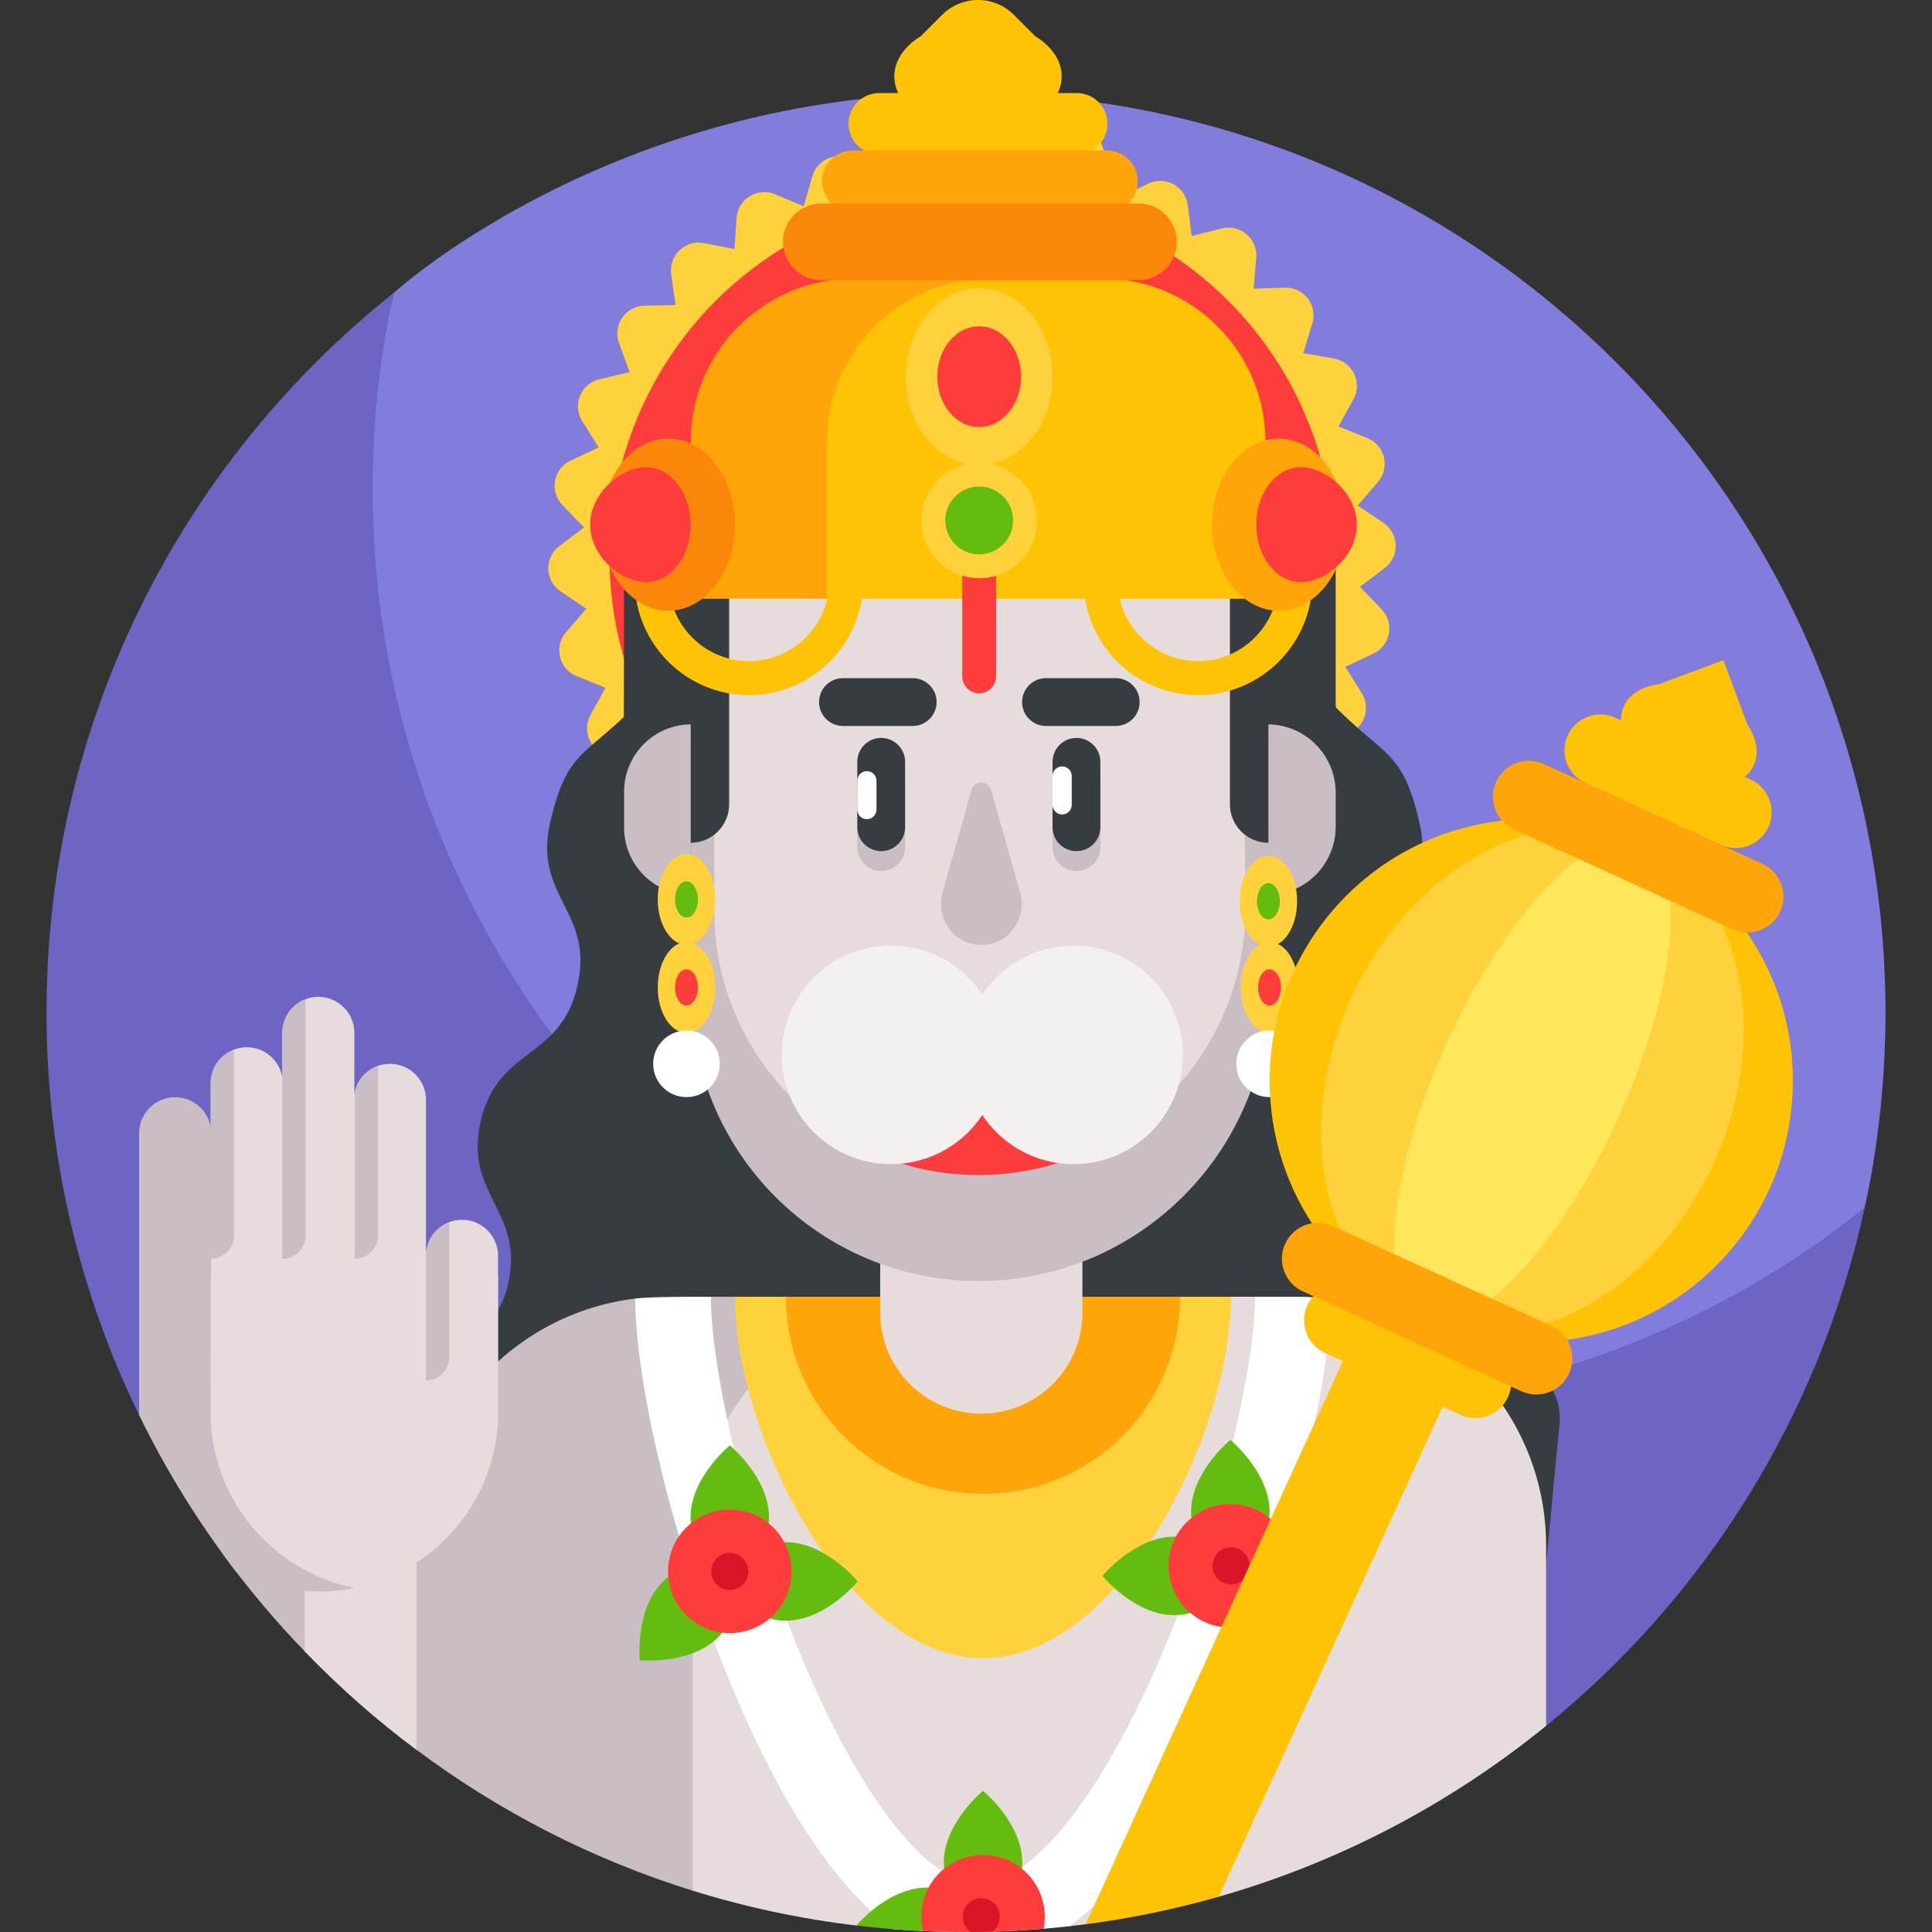 <svg id="Layer_1" enable-background="new 0 0 510.85 510.85" height="512" viewBox="0 0 510.85 510.85" width="512" xmlns="http://www.w3.org/2000/svg"><rect x="0" y="0" width="510.85" height="510.85" fill="#333333" stroke="none"/><g><g><g><path d="m255.425 24.602c-93.56 0-151.189 52.77-151.348 52.859-3.611 16.667-9.891 40.855-9.891 58.603 0 134.274 113.232 243.097 247.506 243.097 57.222 0 109.796-26.642 151.327-59.722.169-1.036 5.53-22.383 5.53-51.712 0-134.275-108.851-243.125-243.124-243.125z" fill="#827ddc"/></g><g><path d="m341.671 372.297c-134.274 0-243.124-108.85-243.124-243.124 0-17.748 1.919-35.045 5.53-51.712-.006.004-.011.009-.017.013-55.914 44.544-91.76 113.207-91.76 190.252 0 38.183 8.802 74.311 24.488 106.464l371.787 82.351c41.968-34.054 72.485-81.907 84.443-137.102-41.53 33.079-94.126 52.858-151.347 52.858z" fill="#6e64c3"/></g></g><g><path d="m257.106 501.966c7.416 7.416 20.765 6.092 20.765 6.092s1.324-13.348-6.092-20.765c-7.416-7.416-20.765-6.092-20.765-6.092s-1.325 13.348 6.092 20.765z" fill="#64bc0f"/></g><g><g><g><path d="m337.955 232.255-18.152-3.46-1.278 18.435-17.036-7.159-5.083 17.766-15.175-10.544-8.666 16.321-12.652-13.469-11.87 14.163-9.575-15.805-14.555 11.386-6.079-17.45-16.604 8.111-2.318-18.333-17.927 4.481 1.544-18.414-8.22.292c-5.026.179-8.738-4.638-7.285-9.453l2.376-7.874-8.101-1.423c-4.954-.87-7.583-6.353-5.161-10.761l3.961-7.208-7.628-3.077c-4.664-1.881-6.096-7.791-2.811-11.599l5.373-6.227-6.821-4.595c-4.171-2.81-4.343-8.888-.338-11.93l6.551-4.974-5.717-5.913c-3.496-3.616-2.4-9.597 2.15-11.739l7.442-3.503-4.363-6.972c-2.668-4.264-.353-9.887 4.544-11.036l8.007-1.879-2.818-7.727c-1.723-4.725 1.711-9.744 6.739-9.85l8.223-.173-1.15-8.144c-.703-4.98 3.699-9.175 8.64-8.233l8.079 1.54.569-8.205c.348-5.017 5.526-8.206 10.163-6.257l7.583 3.186 2.262-7.908c1.383-4.836 7.111-6.877 11.242-4.008l6.754 4.693 8.666-16.321 12.652 13.469 11.87-14.163 9.575 15.805 14.555-11.386 6.079 17.45 7.39-3.61c4.519-2.208 9.869.683 10.5 5.672l1.032 8.16 7.979-1.995c4.879-1.22 9.512 2.72 9.091 7.732l-.687 8.196 8.22-.292c5.026-.179 8.738 4.638 7.285 9.453l-2.376 7.874 8.101 1.423c4.954.87 7.583 6.353 5.161 10.761l-3.961 7.208 7.628 3.077c4.664 1.881 6.096 7.791 2.811 11.599l-5.373 6.227 6.821 4.595c4.171 2.81 4.343 8.888.338 11.93l-6.551 4.974 5.717 5.913c3.496 3.616 2.4 9.597-2.15 11.739l-7.442 3.503 4.363 6.972c2.668 4.264.353 9.887-4.544 11.036l-8.007 1.879 6.331 17.361-18.475.389z" fill="#ffd23c"/></g></g><g><g><circle cx="257.003" cy="147.31" fill="#ff3c3c" r="95.829"/></g></g><g><g><path d="m175.964 304.891c2.915-12.538 14.333-12.183 12.204-24.877-2.13-12.695-18.696-9.916-20.826-22.611s14.436-15.474 12.306-28.169c-2.13-12.697-14.96-13.421-13.444-26.205 1.528-12.882 11.602-26.717 2.72-17.398-13.988 14.677-18.851 12.053-23.441 31.802s11.771 23.552 7.181 43.302c-4.59 19.749-20.952 15.946-25.542 35.695-4.591 19.752 11.77 23.554 7.18 43.306-4.591 19.752-28.996 18.99-25.646 38.989l4.188 44.257c6.721-7.055 31.613-86.704 38.334-93.759 6.722-7.056 18.884 4.531 25.605-2.525 6.721-7.057-3.026-12.316-.819-21.807z" fill="#373c41"/></g></g><g><g><path d="m344.821 304.891c-2.915-12.538-14.333-12.183-12.204-24.877 2.13-12.695 18.696-9.916 20.826-22.611s-14.436-15.474-12.306-28.169c2.13-12.697 10.167-13.795 8.65-26.579-1.528-12.882-6.808-26.343 2.074-17.023 13.988 14.677 18.851 12.053 23.441 31.802s-11.771 23.552-7.181 43.302c4.59 19.749 20.952 15.946 25.542 35.695 4.591 19.752-11.77 23.554-7.18 43.306 4.591 19.752 28.996 18.99 25.646 38.989l-4.188 44.257c-6.721-7.055-31.613-86.704-38.334-93.759-6.722-7.056-18.884 4.531-25.605-2.525-6.721-7.058 3.026-12.317.819-21.808z" fill="#373c41"/></g></g><g><g><path d="m408.81 415.975c-36.511-67.365-55.633-142.776-55.633-219.399v-47.137c0-7.222-1.424-14.109-3.986-20.411h-180.191c-2.562 6.302-3.986 13.189-3.986 20.411l-.069 49.313c-.106 75.237-18.647 149.302-54.002 215.716l-.802 1.507z" fill="#373c41"/></g></g><g><path d="m351.87 343.475c-2.91-.393-7.206 6.737-10.224 6.737-3.785 0-6.158-7.333-9.774-7.333-2.159 0-4.287 0-6.387 0l-142.737 22.746v134.171c14.046 4.394 28.639 7.55 43.653 9.338l56.437.181c1.41-.159 2.816-.33 4.219-.513l18.894-10.297 16.315 3.016c31.964-9.134 61.328-24.66 86.544-45.173v-47.632c0-33.343-24.787-60.897-56.94-65.241z" fill="#e6dcdc"/></g><g><path d="m194.347 342.877c-2.408 0-4.525.001-6.386.001l-7.844 6.068-12.154-5.583c-32.581 3.954-57.823 31.707-57.823 65.355v53.966c21.802 16.274 46.426 28.976 73.005 37.241v-91.207c0-17.008 6.46-32.5 17.047-44.183-.001-.001-4.063-21.659-5.845-21.658z" fill="#c8bec3"/></g><g><g><g><path d="m174.799 342.89c-.128.002-.257.005-.385.008l.562-.011c-.059.001-.118.001-.177.003z" fill="#ff3c3c"/></g></g></g><g><path d="m167.963 343.362c.141 24.068 10.735 66.813 25.296 101.962 9.964 24.053 24.527 51.447 42.906 64.773 6.355.498 12.778.752 19.261.752 9.26 0 18.407-.521 27.414-1.536 18.05-13.577 32.598-40.332 42.682-63.88 15.142-35.36 26.167-78.07 26.349-101.959-2.904-.392-5.867-.595-8.879-.596h-11.119c0 17.897-8.669 57.163-24.736 94.682-19.159 44.738-37.475 60.679-48.227 60.679-13.621 0-31.697-23.209-47.173-60.569-15.442-37.278-23.775-76.662-23.775-94.792h-3.19c-1.656.001-3.155.007-4.514.018-7.478.064-10.694.272-12.295.466z" fill="#fff"/></g><g><g><path d="m194.347 342.879c0 36.213 29.356 95.571 65.569 95.571s65.569-59.358 65.569-95.571h-13.453l-52.933 16.36-51.299-16.36z" fill="#ffd23c"/></g></g><g><g><path d="m207.8 342.879c0 28.783 23.333 52.116 52.116 52.116s52.116-23.333 52.116-52.116z" fill="#ffa50a"/></g></g><g><g><g><g><path d="m259.475 373.785c-14.766 0-26.736-11.97-26.736-26.736v-59.885h53.472v59.885c0 14.766-11.97 26.736-26.736 26.736z" fill="#e6dcdc"/></g></g></g></g><g><g><path d="m286.211 281.164h-53.472v49.983c8.106 2.953 16.857 4.565 25.985 4.565 9.687 0 18.955-1.797 27.487-5.076z" fill="#ff965a"/></g></g><g><g><g><g><path d="m258.724 322.711c-41.921 0-75.905-33.984-75.905-75.905v-24.74l1.041-55.376c0-20.849 15.86-37.794 36.709-37.794h76.344c20.717 0 37.563 16.695 37.749 37.411l.717 79.749c.001 42.335-34.319 76.655-76.655 76.655z" fill="#e6dcdc"/></g></g></g></g><g><g><circle cx="259.917" cy="293.73" fill="#ff3c3c" r="28.895"/></g></g><g><g><path d="m334.663 182.307c-.069-7.663-2.422-14.772-6.403-20.694.258 1.657.403 3.352.419 5.079l.66 73.433c0 38.983-31.602 70.585-70.585 70.585-38.601 0-69.894-31.293-69.894-69.894v-73.812c0-1.876.153-3.716.439-5.512-4.09 6.034-6.481 13.315-6.481 21.154v80.16c0 41.921 33.984 75.905 75.905 75.905 42.336 0 76.656-34.32 76.656-76.656z" fill="#c8bec3"/></g></g><g><g><circle cx="235.604" cy="278.925" fill="#f5f0f0" r="28.895"/></g></g><g><g><circle cx="283.861" cy="278.925" fill="#f5f0f0" r="28.895"/></g></g><g><g><g><g><path d="m335.09 236.643h-.295v-45.117h.295c9.989 0 18.087 8.098 18.087 18.087v8.943c.001 9.989-8.097 18.087-18.087 18.087z" fill="#c8bec3"/></g></g></g></g><g><g><g><g><path d="m182.819 236.643v-45.117c-9.829 0-17.797 7.968-17.797 17.797v9.523c0 9.829 7.968 17.797 17.797 17.797z" fill="#c8bec3"/></g></g></g></g><g><g><g><g><path d="m233.001 230.32c-3.491 0-6.322-2.831-6.322-6.322v-17.29c0-3.491 2.831-6.322 6.322-6.322s6.322 2.831 6.322 6.322v17.29c0 3.492-2.831 6.322-6.322 6.322z" fill="#c8bec3"/></g></g></g></g><g><g><g><g><path d="m284.631 230.32c-3.491 0-6.322-2.831-6.322-6.322v-17.29c0-3.491 2.831-6.322 6.322-6.322s6.322 2.831 6.322 6.322v17.29c0 3.492-2.831 6.322-6.322 6.322z" fill="#c8bec3"/></g></g></g></g><g><g><g><g><path d="m233.001 225.052c-3.491 0-6.322-2.831-6.322-6.322v-17.29c0-3.491 2.831-6.322 6.322-6.322s6.322 2.831 6.322 6.322v17.29c0 3.491-2.831 6.322-6.322 6.322z" fill="#373c41"/></g></g></g></g><g><g><g><g><path d="m284.631 225.052c-3.491 0-6.322-2.831-6.322-6.322v-17.29c0-3.491 2.831-6.322 6.322-6.322s6.322 2.831 6.322 6.322v17.29c0 3.491-2.831 6.322-6.322 6.322z" fill="#373c41"/></g></g></g></g><g><g><g><g><g><path d="m241.33 191.957h-18.437c-3.492 0-6.322-2.83-6.322-6.322 0-3.492 2.83-6.322 6.322-6.322h18.437c3.492 0 6.322 2.83 6.322 6.322 0 3.491-2.83 6.322-6.322 6.322z" fill="#373c41"/></g></g></g></g></g><g><g><g><g><g><path d="m295.014 191.957h-18.437c-3.492 0-6.322-2.83-6.322-6.322 0-3.492 2.83-6.322 6.322-6.322h18.437c3.492 0 6.322 2.83 6.322 6.322 0 3.491-2.831 6.322-6.322 6.322z" fill="#373c41"/></g></g></g></g></g><g><g><g><g><path d="m249.232 235.885c-1.572 5.538 1.285 11.571 6.747 13.389 1.099.366 2.275.564 3.497.564s2.398-.198 3.497-.564c5.462-1.818 8.318-7.851 6.747-13.389l-7.665-27.011c-.737-2.598-4.419-2.598-5.157 0z" fill="#c8bec3"/></g></g></g></g><g><g><path d="m325.191 157.211c.008.29.022.578.022.871v54.593c0 5.615 4.552 10.167 10.167 10.167v-65.631z" fill="#373c41"/></g></g><g><g><path d="m182.631 157.211v65.631c5.615 0 10.167-4.552 10.167-10.167v-54.593c0-.293.014-.581.022-.871z" fill="#373c41"/></g></g><g><g><path d="m229.217 216.605c-1.402 0-2.538-1.136-2.538-2.538v-7.624c0-1.402 1.136-2.538 2.538-2.538 1.402 0 2.538 1.136 2.538 2.538v7.624c-.001 1.402-1.137 2.538-2.538 2.538z" fill="#fff"/></g></g><g><g><path d="m280.846 215.353c-1.402 0-2.538-1.136-2.538-2.538v-7.624c0-1.401 1.136-2.538 2.538-2.538 1.401 0 2.538 1.136 2.538 2.538v7.624c0 1.402-1.136 2.538-2.538 2.538z" fill="#fff"/></g></g><g><g><path d="m291.373 73.64h-32.498c-.21 0-.627.002-1.217.005-21.884.117-39.569 17.891-39.569 39.776v44.899h116.526v-41.438c0-23.882-19.36-43.242-43.242-43.242z" fill="#ffc305"/></g></g><g><g><path d="m261.875 73.64h-36.002c-23.882 0-43.242 19.36-43.242 43.242v41.438h36.002v-41.438c0-23.882 19.361-43.242 43.242-43.242z" fill="#ffa50a"/></g></g><g><g><path d="m284.705 24.602h-52.215c-4.483 0-8.117 3.634-8.117 8.117 0 4.483 3.634 8.117 8.117 8.117h52.215c4.483 0 8.117-3.634 8.117-8.117.001-4.483-3.634-8.117-8.117-8.117z" fill="#ffc305"/></g></g><g><g><path d="m292.707 39.795h-67.215c-4.483 0-8.117 3.634-8.117 8.117 0 4.483 3.634 8.117 8.117 8.117h67.215c4.483 0 8.117-3.634 8.117-8.117.001-4.483-3.634-8.117-8.117-8.117z" fill="#ffa50a"/></g></g><g><g><path d="m301.034 53.827h-83.869c-5.594 0-10.128 4.535-10.128 10.128 0 5.594 4.535 10.128 10.128 10.128h83.869c5.594 0 10.128-4.535 10.128-10.128 0-5.593-4.534-10.128-10.128-10.128z" fill="#fa870a"/></g></g><g><g><ellipse cx="258.909" cy="99.606" fill="#ffd23c" rx="19.423" ry="23.365"/></g></g><g><g><ellipse cx="258.909" cy="99.6" fill="#ff3c3c" rx="11.07" ry="13.317"/></g></g><g><g><g><ellipse cx="181.516" cy="237.821" fill="#ffd23c" rx="7.595" ry="12.018"/></g></g><g><g><ellipse cx="181.516" cy="237.821" fill="#64bc0f" rx="3.029" ry="4.792"/></g></g></g><g><g><g><ellipse cx="181.516" cy="261.094" fill="#ffd23c" rx="7.595" ry="12.018"/></g></g><g><g><ellipse cx="181.516" cy="261.094" fill="#ff3c3c" rx="3.029" ry="4.792"/></g></g></g><g><g><g><ellipse cx="335.38" cy="238.31" fill="#ffd23c" rx="7.595" ry="12.018"/></g></g><g><g><ellipse cx="335.38" cy="238.31" fill="#64bc0f" rx="3.029" ry="4.792"/></g></g></g><g><g><path d="m258.909 183.322c-2.468 0-4.468-2-4.468-4.468v-35.224c0-2.468 2-4.468 4.468-4.468s4.468 2 4.468 4.468v35.225c0 2.467-2 4.467-4.468 4.467z" fill="#ff3c3c"/></g></g><g><g><circle cx="258.909" cy="137.611" fill="#ffd23c" r="15.289"/></g></g><g><g><circle cx="258.909" cy="137.611" fill="#64bc0f" r="8.967"/></g></g><g><g><path d="m198.046 183.813c-16.659 0-30.211-13.553-30.211-30.211h9c0 11.696 9.516 21.211 21.211 21.211 11.696 0 21.212-9.516 21.212-21.211h9c0 16.658-13.553 30.211-30.212 30.211z" fill="#ffc305"/></g></g><g><g><ellipse cx="176.703" cy="138.737" fill="#fa870a" rx="17.644" ry="22.756"/></g></g><g><g><path d="m182.631 138.737c0 8.395-5.277 15.201-11.786 15.201s-14.786-6.806-14.786-15.201 8.277-15.201 14.786-15.201 11.786 6.805 11.786 15.201z" fill="#ff3c3c"/></g></g><g><g><path d="m316.779 183.813c-16.659 0-30.211-13.553-30.211-30.211h9c0 11.696 9.516 21.211 21.211 21.211 11.696 0 21.212-9.516 21.212-21.211h9c0 16.658-13.553 30.211-30.212 30.211z" fill="#ffc305"/></g></g><g><g><ellipse cx="338.122" cy="138.737" fill="#ffa50a" rx="17.644" ry="22.756"/></g></g><g><g><path d="m332.194 138.737c0 8.395 5.277 15.201 11.786 15.201s14.786-6.806 14.786-15.201-8.277-15.201-14.786-15.201-11.786 6.805-11.786 15.201z" fill="#ff3c3c"/></g></g><g><g><path d="m273.48 9.412.044-.044-5.438-5.438c-5.24-5.24-13.736-5.24-18.976 0l-5.438 5.438.044.044c-4.452 2.662-7.246 6.501-7.246 10.77 0 8.037 9.907 14.553 22.128 14.553s22.128-6.516 22.128-14.553c0-4.269-2.794-8.108-7.246-10.77z" fill="#ffc305"/></g></g><g><g><path d="m203.343 401.175c0 10.488-10.375 18.991-10.375 18.991s-10.375-8.502-10.375-18.991c0-10.488 10.375-18.991 10.375-18.991s10.375 8.503 10.375 18.991z" fill="#64bc0f"/></g></g><g><g><path d="m207.8 428.527c-10.488 0-18.991-10.375-18.991-10.375s8.502-10.375 18.991-10.375 18.991 10.375 18.991 10.375-8.502 10.375-18.991 10.375z" fill="#64bc0f"/></g></g><g><g><path d="m189.93 432.895c-7.416 7.416-20.765 6.092-20.765 6.092s-1.324-13.348 6.092-20.765c7.416-7.416 20.765-6.092 20.765-6.092s1.324 13.349-6.092 20.765z" fill="#64bc0f"/></g></g><g><g><circle cx="192.969" cy="415.491" fill="#ff3c3c" r="16.329"/></g></g><g><g><circle cx="192.969" cy="415.491" fill="#dc1428" r="4.908"/></g></g><g><g><path d="m314.943 399.719c0 10.488 10.375 18.991 10.375 18.991s10.375-8.502 10.375-18.991-10.375-18.991-10.375-18.991-10.375 8.502-10.375 18.991z" fill="#64bc0f"/></g></g><g><g><path d="m310.486 427.071c10.488 0 18.991-10.375 18.991-10.375s-8.502-10.375-18.991-10.375-18.991 10.375-18.991 10.375 8.502 10.375 18.991 10.375z" fill="#64bc0f"/></g></g><g><g><path d="m328.356 431.439c7.416 7.416 20.765 6.092 20.765 6.092s1.324-13.348-6.092-20.765c-7.416-7.416-20.765-6.092-20.765-6.092s-1.324 13.349 6.092 20.765z" fill="#64bc0f"/></g></g><g><g><circle cx="325.317" cy="414.034" fill="#ff3c3c" r="16.329"/></g></g><g><g><path d="m249.555 492.5c0 6.568 4.069 12.358 7.111 15.768 1.741 1.952 4.787 1.952 6.528 0 3.042-3.41 7.111-9.2 7.111-15.768 0-10.488-10.375-18.991-10.375-18.991s-10.375 8.503-10.375 18.991z" fill="#64bc0f"/></g></g><g><path d="m245.852 499.126c-.25-.012-.501-.023-.753-.023-9.346 0-17.115 8.237-18.696 10.032 5.819.692 11.7 1.179 17.637 1.453z" fill="#64bc0f"/></g><g><path d="m275.95 509.991c.202-1.027.309-2.089.309-3.175 0-9.018-7.311-16.329-16.329-16.329s-16.329 7.311-16.329 16.329c0 1.298.152 2.561.438 3.772 3.773.174 7.569.262 11.386.262 6.908 0 13.754-.291 20.525-.859z" fill="#ff3c3c"/></g><g><g><circle cx="325.486" cy="414.034" fill="#dc1428" r="4.908"/></g></g><g><path d="m264.383 506.816c0-2.711-2.197-4.908-4.908-4.908s-4.908 2.197-4.908 4.908c0 1.669.834 3.144 2.107 4.03 1.917-.01 3.829-.042 5.735-.096 1.199-.895 1.974-2.324 1.974-3.934z" fill="#dc1428"/></g><g><path d="m80.584 403.508v33.141c9.129 9.446 19.008 18.162 29.556 26.035v-59.175h-29.556z" fill="#e6dcdc"/></g><g><path d="m80.795 436.881v-33.373h-22.03v7.194c6.729 9.24 14.094 17.988 22.03 26.179z" fill="#c8bec3"/></g><g><g><path d="m131.696 337.505v-5.437c0-5.264-4.267-9.531-9.531-9.531s-9.531 4.267-9.531 9.531v-41.245c0-5.264-4.267-9.531-9.531-9.531-4.725 0-8.646 3.438-9.399 7.949v-16.129c0-5.264-4.267-9.531-9.531-9.531-5.264 0-9.531 4.267-9.531 9.531v11.748c-.754-4.511-4.675-7.949-9.399-7.949-5.264 0-9.531 4.267-9.531 9.531v51.062h-.448v47.708c0 15.852 10.689 29.259 25.321 33.304v18.132c9.129 9.446 19.008 18.162 29.556 26.035v-49.543c12.998-8.47 21.591-23.133 21.591-39.804v-35.832h-.036z" fill="#e6dcdc"/></g><g><path d="m55.667 373.337.176-73.691c0-5.264-4.267-9.531-9.531-9.531s-9.531 4.267-9.531 9.531v61.822c.003 12.631-.007 11.868.008 12.721 7.14 14.635 15.705 28.446 25.516 41.253 6.565 3.429 14.031 5.369 21.95 5.369 3.233 0 6.391-.323 9.443-.939-21.695-4.378-38.031-23.549-38.031-46.535z" fill="#c8bec3"/></g><g><g><path d="m61.01 277.912c-3.138 1.56-5.299 4.789-5.299 8.53v46.419c3.398 0 6.153-2.755 6.153-6.152v-48.797z" fill="#c8bec3"/></g></g><g><g><path d="m80.795 264.208v62.5c0 3.398-2.755 6.153-6.153 6.153v-59.749c0-4.073 2.559-7.539 6.153-8.904z" fill="#c8bec3"/></g></g><g><g><path d="m93.804 332.861v-44.106c.716-3.233 3.072-5.841 6.153-6.92v44.874c-.001 3.398-2.755 6.152-6.153 6.152z" fill="#c8bec3"/></g></g><g><g><path d="m118.787 323.164v35.674c0 3.398-2.755 6.153-6.153 6.153v-32.923c.001-4.073 2.559-7.539 6.153-8.904z" fill="#c8bec3"/></g></g></g><g><g><circle cx="181.516" cy="281.292" fill="#fff" r="8.807"/></g></g><g><g><g><ellipse cx="335.692" cy="261.094" fill="#ffd23c" rx="7.595" ry="12.018"/></g></g><g><g><ellipse cx="335.692" cy="261.094" fill="#ff3c3c" rx="3.029" ry="4.792"/></g></g></g><g><g><circle cx="335.692" cy="281.292" fill="#fff" r="8.807"/></g></g><g><g><g><circle cx="404.889" cy="285.75" fill="#ffc305" r="69.163"/></g></g><g><g><ellipse cx="404.889" cy="285.75" fill="#ffd23c" rx="69.163" ry="52.643" transform="matrix(.416 -.91 .91 .416 -23.259 535.304)"/></g></g><g><g><ellipse cx="404.889" cy="285.75" fill="#ffe65a" rx="69.163" ry="24.738" transform="matrix(.416 -.91 .91 .416 -23.259 535.304)"/></g></g><g><g><path d="m462.892 206.116-35.785-16.347c-4.771-2.18-10.406-.078-12.585 4.693-2.18 4.771-.078 10.406 4.693 12.585l35.785 16.347c4.771 2.18 10.406.078 12.585-4.693 2.179-4.771.078-10.405-4.693-12.585z" fill="#ffc305"/></g></g><g><g><path d="m394.044 356.834-35.785-16.347c-4.771-2.18-10.406-.078-12.585 4.693-2.18 4.771-.078 10.406 4.693 12.585l35.785 16.347c4.771 2.18 10.406.078 12.585-4.693 2.179-4.771.078-10.406-4.693-12.585z" fill="#ffc305"/></g></g><g><g><path d="m466.005 228.422-57.796-26.401c-4.771-2.18-10.406-.078-12.585 4.693-2.18 4.771-.078 10.406 4.693 12.585l57.796 26.401c4.771 2.18 10.406.078 12.585-4.693 2.179-4.771.078-10.406-4.693-12.585z" fill="#ffa50a"/></g></g><g><g><path d="m410.198 350.591-57.796-26.401c-4.771-2.18-10.406-.078-12.585 4.693-2.18 4.771-.078 10.406 4.693 12.585l57.796 26.401c4.771 2.18 10.406.078 12.585-4.693 2.179-4.771.078-10.406-4.693-12.585z" fill="#ffa50a"/></g></g><g><g><path d="m461.915 191.437.049-.018-6.285-16.856-16.856 6.285.018.049c-4.394.487-7.92 2.474-9.432 5.783-2.846 6.231 2.527 14.79 12.001 19.118s19.462 2.785 22.308-3.446c1.512-3.309.706-7.275-1.803-10.915z" fill="#ffc305"/></g></g><g><path d="m322.266 501.521 61.682-135.031-26.378-12.05-70.512 154.362c12.021-1.568 23.781-4.016 35.208-7.281z" fill="#ffc305"/></g></g></g></g></svg>